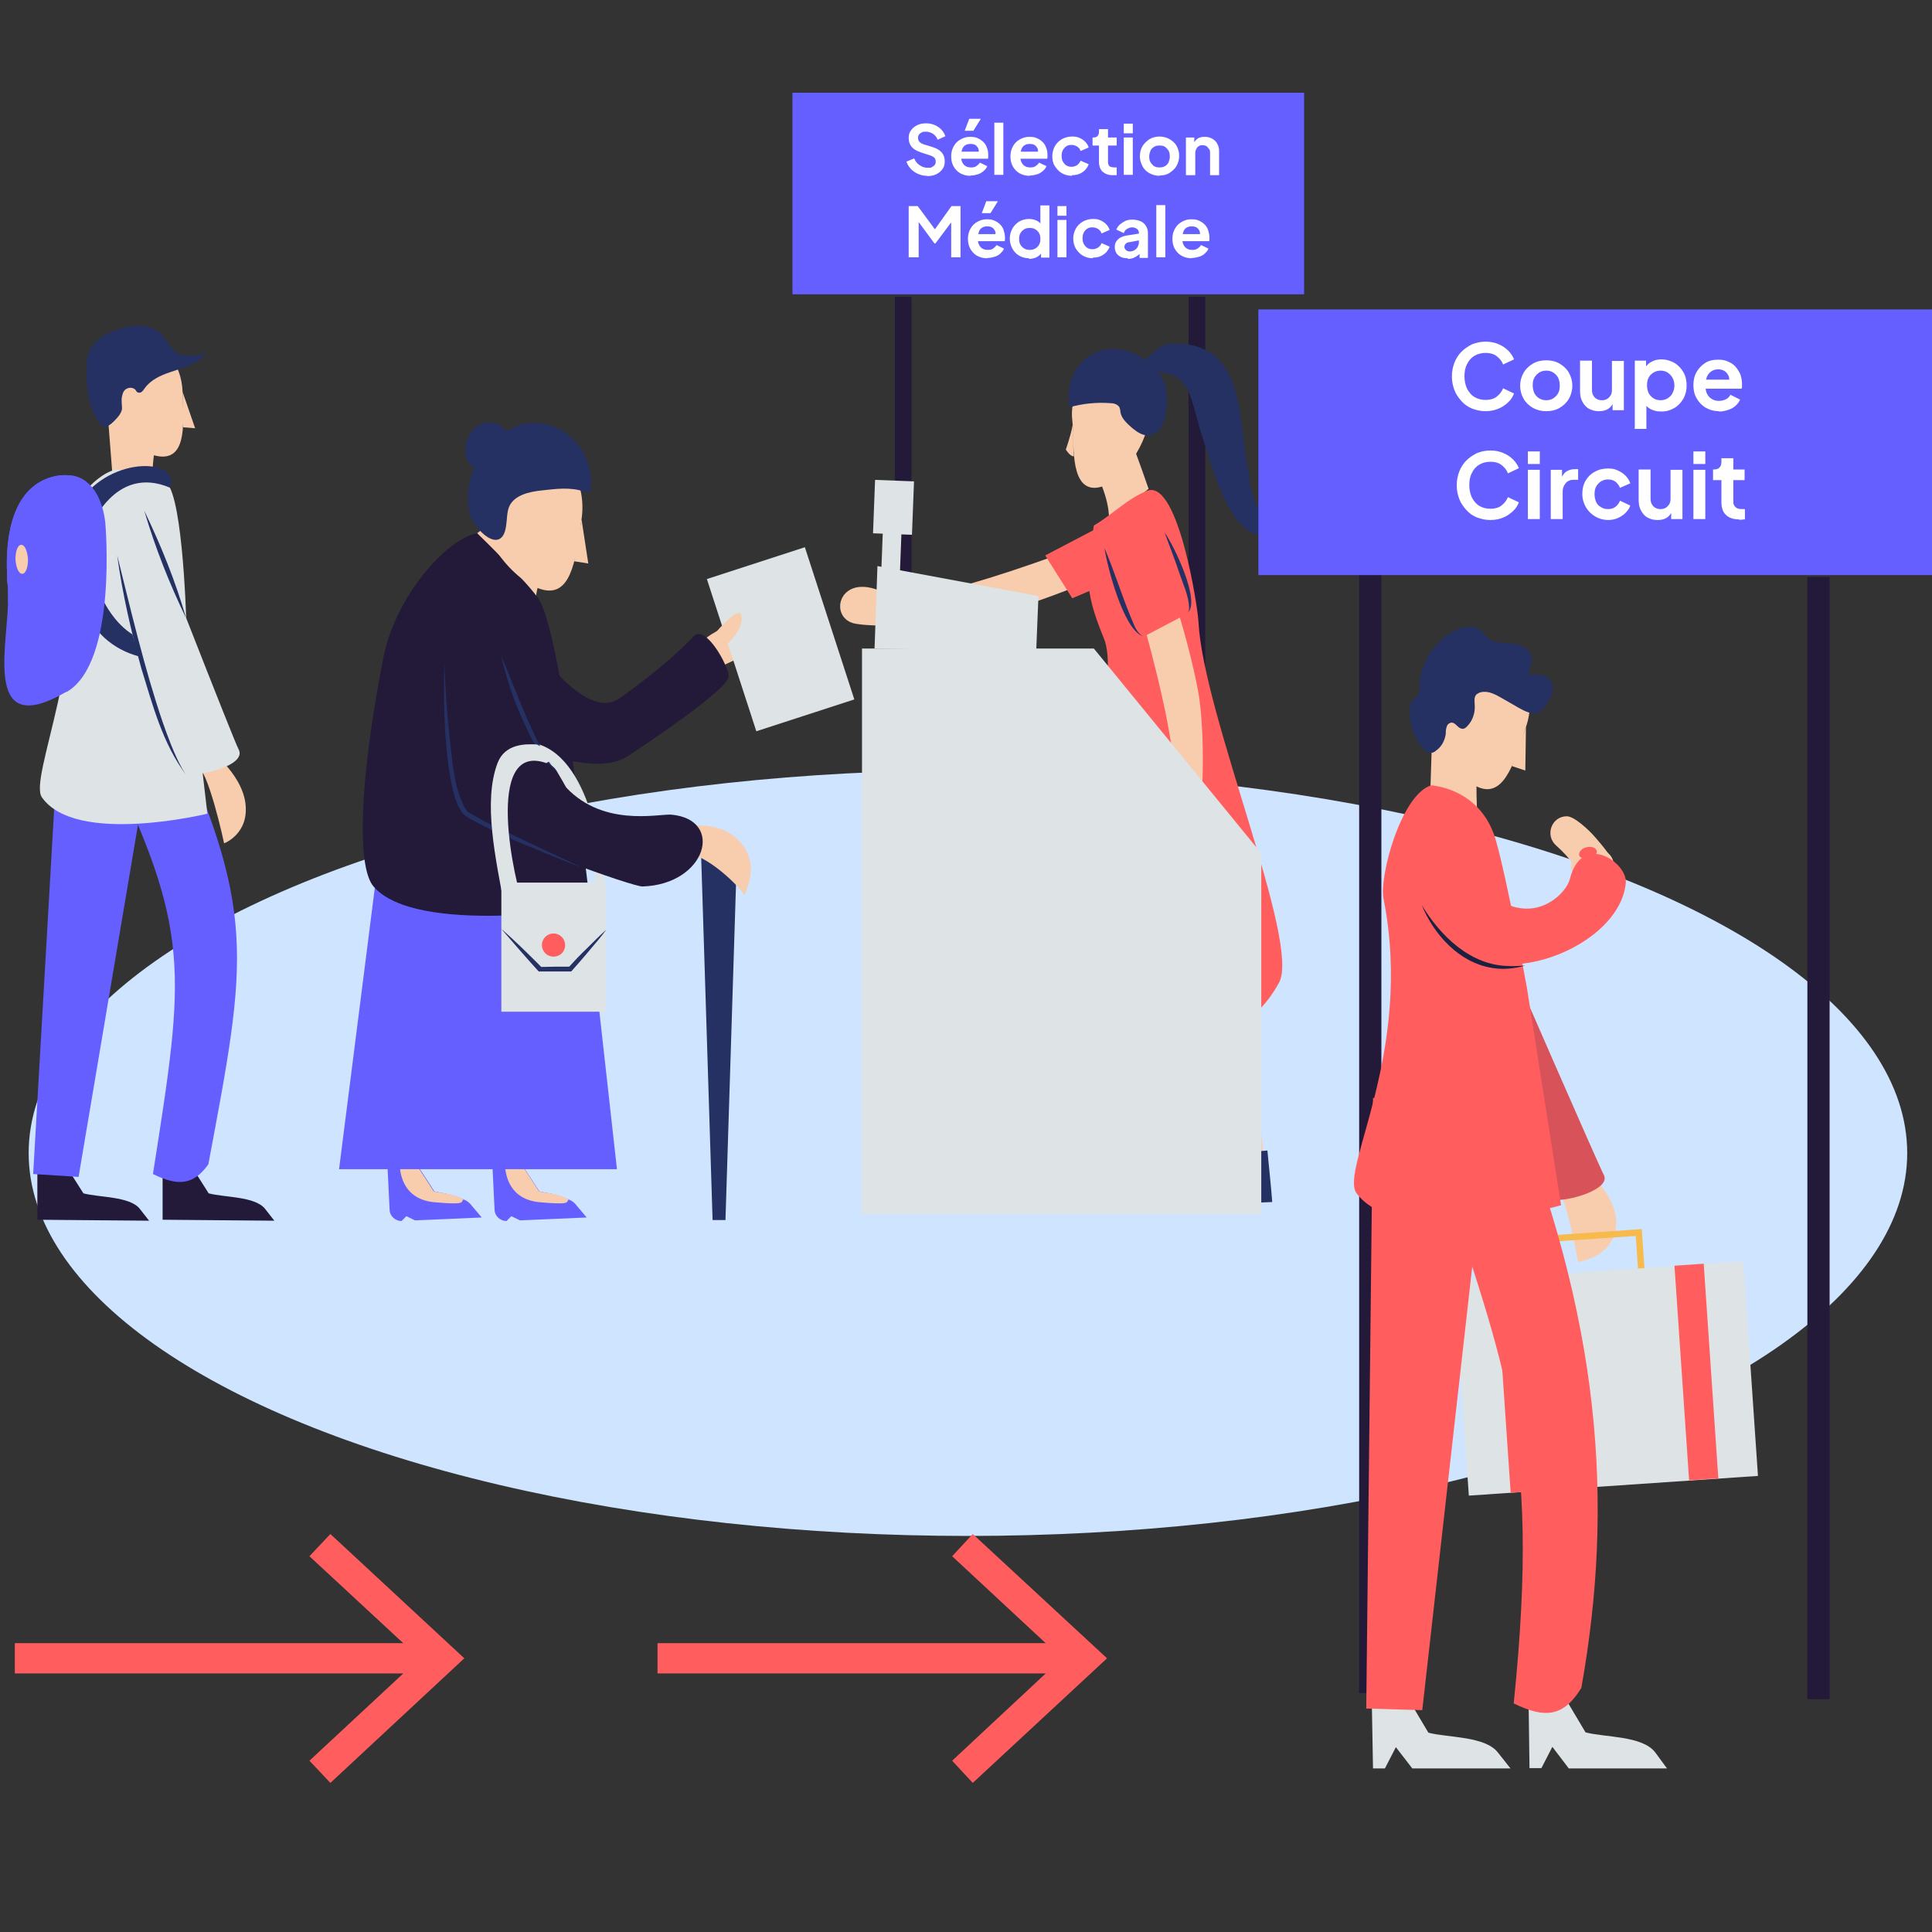 <?xml version="1.0" encoding="UTF-8"?>
<svg xmlns="http://www.w3.org/2000/svg" version="1.1" viewBox="0 0 600 600">
  <rect x="0" y="0" width="600" height="600" fill="#333333" stroke="none"/>
  <defs>
    <style>
      .cls-1, .cls-2 {
        fill: none;
      }

      .cls-3 {
        fill: #655fff;
      }

      .cls-2 {
        stroke: #f7ba4c;
        stroke-miterlimit: 10;
        stroke-width: 2px;
      }

      .cls-4 {
        fill: #f8cdae;
      }

      .cls-5 {
        fill: #231939;
      }

      .cls-6 {
        fill: #dee3e6;
      }

      .cls-7 {
        fill: #1d2141;
      }

      .cls-8 {
        isolation: isolate;
      }

      .cls-9 {
        fill: #fff;
      }

      .cls-10 {
        fill: #d85259;
      }

      .cls-11 {
        fill: #253063;
      }

      .cls-12 {
        fill: #cee4ff;
      }

      .cls-13 {
        fill: #ff5d5e;
      }
    </style>
  </defs>
  <!-- Generator: Adobe Illustrator 28.6.0, SVG Export Plug-In . SVG Version: 1.2.0 Build 709)  -->
  <g>
    <g id="Calque_1">
      <ellipse class="cls-12" cx="300.6" cy="358.1" rx="291.7" ry="118.9"/>
      <g>
        <g>
          <line class="cls-1" x1="280.4" y1="92.2" x2="280.4" y2="193.1"/>
          <rect class="cls-5" x="277.9" y="92.2" width="5.2" height="100.9"/>
        </g>
        <g>
          <line class="cls-1" x1="371.6" y1="92.2" x2="371.6" y2="296.2"/>
          <rect class="cls-5" x="369.1" y="92.2" width="5.2" height="203.9"/>
        </g>
        <g>
          <g>
            <g>
              <path class="cls-5" d="M85.2,379.1l-34.7-.3v-16.5c0,0,9.1.1,9.1.1l5.2,8.2c4.8,1.3,14.4.9,17.5,4.8l2.9,3.7Z"/>
              <path class="cls-3" d="M64.7,361.6c-4.6,6.4-9.3,6.9-17.2,3,9.9-63.2,12.1-75.2-14.8-130.6,6.4-3.9,12.9-7.6,19.3-11.5,28,60.3,24.8,74.6,12.7,139.1Z"/>
            </g>
            <g>
              <path class="cls-5" d="M46.3,379.1l-34.7-.3v-16.5c.1,0,9.1.1,9.1.1l5.2,8.2c4.8,1.3,14.4.9,17.5,4.8l2.9,3.7Z"/>
              <polygon class="cls-3" points="24.4 365.5 10.3 364.6 18.4 223.8 46.1 236.9 24.4 365.5"/>
            </g>
          </g>
          <g>
            <path class="cls-4" d="M33.1,124.1l2.2,28.3,12,1.2s-.4-15.4,2.1-16.8c2.6-1.3-16.3-12.7-16.3-12.7Z"/>
            <path class="cls-6" d="M35.9,145.8s14.7,1,16.9,5.7c4.5,9.4,5.2,46.1,5.2,46.1l6.4,55.1s-40.9,10-51.4-5.1c-4.2-6,14.7-44.9,8.5-83.8-.5-5.4,6.8-15.9,14.4-18Z"/>
            <g>
              <path class="cls-11" d="M28,164.1s7.5-20.1,24.9-12.6c3.1-9.9-20.5-9.7-28.9,5.8"/>
              <path class="cls-11" d="M32,186.3s8.7,19.5,25.6,11.1c3.7,9.7-19.9,10.9-29.2-4.2"/>
              <g>
                <g>
                  <path class="cls-3" d="M20.5,214.9c-25.3,14.7-18.4-12.9-18-27.7,0-1.6,0-3,0-4.3,0-1-.3-2.1-.3-3.3s0-.9,0-1.3c-.6-12.3,1.9-27.5,14.8-30.4,1.5-.3,2.8-.4,4.2-.3,2.4.1,4.2.9,5.7,2.1,5.2,4,5.8,12.7,5.8,12.7,0,0,3.9,43.3-12,52.5Z"/>
                  <path class="cls-3" d="M27.4,151.7s-1.9,37.9-24.9,35.5c0-1.6,0-3,0-4.3,0-1-.3-2.1-.3-3.3s0-.9,0-1.3c-.6-12.3,1.9-27.5,14.8-30.4,1.5-.3,2.8-.4,4.2-.3,2.4.1,4.2.9,5.7,2.1,0,.9.4,1.7.7,2Z"/>
                </g>
                <path class="cls-4" d="M8.7,173.7c0,2.5-.7,4.5-1.8,4.5s-1.9-1.9-2.1-4.5c0-2.5.7-4.5,1.8-4.5s1.9,1.9,2.1,4.5Z"/>
              </g>
            </g>
            <g>
              <path class="cls-4" d="M63.9,231.9s10.9,7.6,12.3,17.4c1.3,9.7-6.6,12.6-6.6,12.6,0,0-5.1-24-8.8-24.3-3.5-.4,3.1-5.7,3.1-5.7Z"/>
              <g>
                <path class="cls-6" d="M44.8,158.6s28.1,72.2,29.3,74.1c2.8,5.2-13.2,8.7-16.6,7.6-3.3-1-25.3-66.6-23.2-73.4,2.2-6.5,10.5-8.3,10.5-8.3Z"/>
                <path class="cls-11" d="M36.4,172.5c4.2,16.8,8.5,35.3,14.1,51.7,1.6,4.6,3.6,10,6,14.4l1.2,1.9c-7.2-9.6-10.3-21.6-13.8-32.9-3.2-11.6-5.9-23.3-7.5-35.1h0Z"/>
                <path class="cls-11" d="M44.8,158.6c5.2,10.8,9.7,21.9,13,33.4-5.2-10.8-9.6-21.9-13-33.4h0Z"/>
              </g>
            </g>
          </g>
          <g>
            <path class="cls-4" d="M56.7,121.7c.3,9.1,1.3,19.9-6,20.1-7.3.1-20.4-10.2-20.7-19.3-.3-9.1,5.4-16.8,12.7-16.9,7.6-.3,13.7,7,14,16.1Z"/>
            <path class="cls-11" d="M35.5,102.7c2.2-.9,4.8-1.6,7.2-1.6s5.1.6,6.9,2.2c2.1,1.8,3,4.8,5.4,6.3,2.5,1.5,5.8.9,8.7,0-.4,1-1.2,1.8-2.2,2.4-2.5,1.8-5.7,2.5-8.7,3.6-3,1-6,2.4-7.8,4.9-.3.4-.6.9-1,1.2-.4.3-1,.4-1.5,0,0,0-.3-.4-.4-.6-.6-.7-1.8-.9-2.7-.4-.9.4-1.3,1.3-1.5,2.4-.3,1.2,0,2.5,0,3.9-.3,1.6-1.5,2.8-2.7,4-.7.7-1.8,1.6-2.8,1.5-.7-.1-1.2-.7-1.6-1.3-3.6-5.1-4-11.4-3.9-17.2-.1-5.8,3-9.1,8.7-11.4Z"/>
            <polygon class="cls-4" points="56.7 121.7 60.6 133 56.9 132.7 56.7 121.7"/>
          </g>
        </g>
        <g>
          <g>
            <g>
              <path class="cls-3" d="M182.2,378.1l-20.7.9-2.7-1.3-1.5,1.5h0c-1.9,0-3.6-1.5-3.7-3.4l-.7-14.4h4c0-.1,3.7-.2,3.7-.2h1.2l5.7,8.8c4,.9,4.8.6,9.1,2.5,1,.4,1.8,1,2.4,1.8l3.2,3.8Z"/>
              <path class="cls-4" d="M176.7,372.5c-1.2.6,1.5,1.8-8.7.9-9.6-.7-11.1-8.1-11.2-12.1h3.7c0-.1,1.2-.1,1.2-.1l5.7,8.8c4.2.9,4.9.4,9.3,2.5Z"/>
            </g>
            <g>
              <path class="cls-3" d="M149.6,378.1l-20.7.9-2.7-1.3-1.5,1.5h0c-1.9,0-3.6-1.5-3.7-3.4l-.7-14.4h4c0-.1,3.7-.2,3.7-.2h1.2l5.7,8.8c4,.9,4.8.6,9.1,2.5,1,.4,1.8,1,2.4,1.8l3.2,3.8Z"/>
              <path class="cls-4" d="M144,372.5c-1.2.6,1.5,1.8-8.7.9-9.6-.7-11.1-8.1-11.2-12.1h3.7c0-.1,1.2-.1,1.2-.1l5.7,8.8c4.2.9,5,.4,9.3,2.5Z"/>
            </g>
            <polygon class="cls-3" points="191.6 363.1 105.3 363.1 116.8 272.6 181.5 272.6 191.6 363.1"/>
          </g>
          <g>
            <g>
              <path class="cls-4" d="M212.6,204.7s7.2-9.7,16-10.6c8.8-.9,11.2,6.3,11.2,6.3,0,0-19.9,6.9-20.2,10.2-.4,3.2-7-5.9-7-5.9Z"/>
              <path class="cls-5" d="M163.8,197.2s17.4,27.7,28.7,19.6c15-10.6,22.2-18.4,22.9-19.2,3.7-3.9,10.9,9.3,10.9,12.4s-15.3,14.2-31.4,24.9c-10.8,7-34.6-4.3-37.1-4.3-6.6-.2,6-33.4,6-33.4Z"/>
              <rect class="cls-6" x="226.4" y="173.8" width="32" height="49.7" transform="translate(-49.5 84.5) rotate(-18)"/>
              <path class="cls-4" d="M221.1,197.8s8.1-9.9,9-6.9c1.6,5.2-6.7,11.2-6.7,11.2l-2.3-4.3Z"/>
            </g>
            <g>
              <path class="cls-4" d="M148.2,165.6l1.8,28.4,15.7,1.5s0-15.4,3.4-16.8c1.3-.4,1.3-17.4-2.4-19.6-6.2-3.7-18.5,6.5-18.5,6.5Z"/>
              <path class="cls-5" d="M148.2,165.6s16.5,16,19.3,20.8c5.5,9.6,10.8,53.4,10.8,53.4l5.1,42.1s-54.2,8.8-67.4-6.6c-5.2-6.1-4.5-32.5,3.1-71.3,3.7-18.5,19.2-36.5,29.1-38.4Z"/>
              <path class="cls-6" d="M166.8,231c-.7,1-4.6,2.1-5.4,3.1,1.6.1,9.3,1.8,11.4,5.2,24.4,40.4,1.3,43.6,15.6,38.5-.8-6.8-3.9-41.8-21.6-46.8Z"/>
              <g>
                <polygon class="cls-11" points="225.3 378.9 221.3 378.9 217.7 264.3 228.9 264.3 225.3 378.9"/>
                <g>
                  <path class="cls-4" d="M208.1,258c7.2-2.7,16.2-2.4,21.3,3s4.3,10.9,1.9,16.9c-4.8-6-15.7-15.4-22.5-13-6.7,2.5,0-5.3-.7-6.9Z"/>
                  <path class="cls-5" d="M151.8,196.9c2.5,1,3.9,3.9,3.7,6.6-.7,12.3,12.7,32.2,19.2,39.8,11.7,13.9,29.6,9.4,33.8,9.7,16.6,1.5,10.9,21.7-9,22.3-2.7.1-43-13.8-54-22.6-12.4-9.9-7.6-36.7-7.2-47.2.2-14.9,10.4-10,13.5-8.6Z"/>
                </g>
                <path class="cls-11" d="M138,205.9c.3,7.3.7,14.5,1.5,21.9,1,7.9,1.2,16.5,5.1,23.5.4.7,1,1,1.8,1.5,4.6,2.8,9.7,4.9,14.5,7.3l19.8,9.3c-6.9-2.5-13.6-5.4-20.4-8.2-5.1-2.2-10-4.5-14.8-7.2-.7-.4-1.8-1.2-2.2-1.9-2.5-4-3.1-8.8-3.9-13.3-1.5-10.9-1.7-22-1.4-32.9h0Z"/>
                <path class="cls-11" d="M155.6,203.5c4.6,10.8,8.4,21.9,14.2,32,.9,1.5,1.8,2.7,3,4-5.4-4.2-8.1-10.8-10.9-16.9-2.7-6.1-4.8-12.5-6.3-19.1h0Z"/>
              </g>
              <path class="cls-6" d="M154.5,237c-4.5,12.1-.7,29,2.4,45.8,2.1-.1,4.2-.3,6.1-.4-3.3-7.9-13-52.4,6.7-45.4.7-1,7-.9-3-5.8-3.7-.2-9.9-.2-12.2,5.8Z"/>
              <g>
                <rect class="cls-6" x="155.7" y="274.1" width="32.5" height="40.1"/>
                <path class="cls-13" d="M175.5,293.5c0,2.1-1.6,3.6-3.6,3.6s-3.6-1.6-3.6-3.6,1.6-3.6,3.6-3.6,3.6,1.6,3.6,3.6Z"/>
                <path class="cls-11" d="M155.7,288.5c4.3,3.7,8.4,7.8,12.4,11.8h-.4c3.1-.1,6.3-.1,9.4-.1l-.6.3c1.9-2.1,3.7-4,5.8-6,1.9-1.9,3.9-3.9,6-5.8-1.6,2.2-3.4,4.3-5.2,6.4-1.8,2.2-3.7,4.3-5.7,6.6h-10.1c-4.1-4.5-7.8-8.8-11.6-13.2h0Z"/>
              </g>
            </g>
            <g>
              <path class="cls-4" d="M180.6,161.3c-1.6,10.6-2.7,23.4-11.2,22-8.5-1.3-21.3-16.2-19.6-26.8,1.6-10.6,10-18.1,18.4-16.8,8.5,1,14,10.8,12.4,21.6Z"/>
              <polygon class="cls-4" points="180.6 161.3 182.7 175 178.3 174.3 180.6 161.3"/>
              <g>
                <path class="cls-11" d="M154.7,136c2.2-1.9,4.8-3.6,7.8-4.3,2.7-.6,5.5-.4,8.1.3,8.1,2.4,13.8,10.9,12.9,19.3,0,.6-.1,1.2-.7,1.5-.4.1-.9,0-1.3-.1-4.2-1.5-8.7-.9-13.2-.4-4,.4-8.7,1.5-10.2,5.1-.7,1.8-.6,3.7-.9,5.7-1.2,10-10.5,1.2-11.4-4.2-1.8-9.3,1.8-17,8.9-22.9Z"/>
                <path class="cls-11" d="M148.2,145.4c-2.2-.3-3.6-2.8-3.7-5.1-.1-2.8,1-5.8,3.1-7.5,2.2-1.8,5.5-2.1,7.9-.6s3.6,4.9,2.2,7.5c-.9,1.8-2.8,3-4.8,4-.7.4-1.5.7-2.2.7-.7,0-2.5,1-2.5,1Z"/>
              </g>
            </g>
          </g>
        </g>
        <g>
          <g>
            <g>
              <g>
                <path class="cls-4" d="M347.2,358.1c3.6,5.1,3.7,3.7,8.8.7,4.9-39.4.9-78.6,12.6-116.9-6.1-3-7-4.8-13.2-7.6-15.7,63.7-14.2,80-8.2,123.8Z"/>
                <path class="cls-11" d="M319.7,371.9c11.7,1.3,23.2,2.5,34.9,3.3.4-5.4,1-10.9,1.6-16.3-3-.3-6-.6-8.8-.7-2.1,2.5-4.2,5.2-6.3,7.8-6,.6-12.9-.7-18.1,2.8-1.2.9-2.1,2.2-3.3,3.1Z"/>
              </g>
              <g>
                <path class="cls-4" d="M383.6,358c3,1,6,2.1,9,3.3-4-39.8-6.6-79.5-12.6-119.2-9.3,8.2-18.6,16.6-27.8,24.7,11.9,30,21.2,60.6,31.4,91.2Z"/>
                <path class="cls-11" d="M360.4,375.5c11.5-1,23.2-1.8,34.7-2.2-.4-5.4-1-10.6-1.5-16-3.4.3-6.7.6-10.2.7-1.2,2.7-2.2,5.2-3.4,7.9-5.8,1.5-12.6,1.3-17.1,5.8-.9,1.1-1.5,2.8-2.5,3.8Z"/>
              </g>
            </g>
            <g>
              <g>
                <path class="cls-4" d="M345.1,166s-59.7,24-69.5,18.6c-15-8.2-18.9,7.5-9.9,9.1,6.9,1.3,27.4.4,40.7-2.4,8.8-1.8,41.6-12.6,44.2-19.2,2.3-6.7-5.5-6.1-5.5-6.1Z"/>
                <path class="cls-13" d="M333,185.8l-8.4-13.3,26.5-13.9,4.5,9.4c1.6,3.7.1,8.1-3.6,9.7l-19,8.1Z"/>
              </g>
              <path class="cls-4" d="M347.4,126.2c3.1,8.5,6.4,17.1,9.3,25.6-3.9,3.3-7.9,6.1-12.3,9,0-5.8-3.4-13.8-6.6-18-3.3-4,7.9-13.3,9.6-16.6Z"/>
              <path class="cls-13" d="M356.6,152.3c-6.1,2.2-11.2,7.6-16.9,10.9-1.9,14.5-3.7,18.6,3.1,35,4.8,11.5-5.5,44-8.2,58.2-3.6,20.1-2.8,37.3-2.5,57.9,20.7-5.1,47.9,21.9,65.1-9.1,6.9-12.3-23.5-83.1-25-112-.1-3.9-6.1-43.6-15.6-40.9Z"/>
              <g>
                <path class="cls-4" d="M350.2,176.8s19.3,61.4,13.2,70.7c-9.4,14.2,6,19.5,8.4,10.6,1.8-6.7,2.5-27.2.7-40.9-1.2-8.8-9.4-42.5-15.7-45.5-6.6-2.8-6.6,5.1-6.6,5.1Z"/>
                <path class="cls-13" d="M368.9,190.5l-13.9,7.3-12-27.4,9.9-3.7c3.7-1.5,8.1.4,9.4,4.3l6.6,19.5Z"/>
                <path class="cls-11" d="M361.7,165.4c2.7,3.7,11.5,21.7,7,25,.4-.3.6-.9.6-1.5-.1-3.9-1.9-7.5-3.1-11.1-1.3-4-3-8.2-4.5-12.4h0Z"/>
                <path class="cls-11" d="M343,170.2c3,7,5.2,14.2,8.1,21.3,1,2.1,1.6,4.9,3.9,6.1-6-1.8-11.1-21.4-12-27.4h0Z"/>
              </g>
            </g>
            <g>
              <path class="cls-4" d="M333,130.4c.7,6.3-1,21.1,6.9,21.1s17.7-15.4,16.8-23.1c-.9-7.6-5.7-13.9-13.3-13.5-7.6.4-11.2,9.1-10.4,15.5Z"/>
              <path class="cls-4" d="M333.1,132.1c-.6,3.3-2.1,7.5-2.1,7.5,0,0,1.3,2.2,2.5,2.1-.4-3.4.1-6.5-.4-9.6Z"/>
              <g>
                <path class="cls-11" d="M332.1,126.5c4.2-1.2,8.5-1.6,12.7-1.3,1,0,2.2.3,2.8,1.2.3.6.3,1.2.4,1.8.4,1.9,2.1,3.4,3.7,4.8,1.3,1,2.7,2.1,4.5,2.2,1.9.1,3.9-1.3,4.8-3.1s1.2-3.9,1.3-5.8c.1-2.1.1-4.2-.3-6.3-.7-2.5-2.2-4.6-4.2-6.4-3.4-3.3-8.2-5.5-13-5.2-9.4.8-14.2,9.6-12.7,18.1Z"/>
                <path class="cls-11" d="M363.2,106.8c25.2-1.6,21,26.8,24.6,39.7-.6-2.1,1.2,14.5,7.9,18-12.4,8.4-19.9-21.9-21-24.9-6-16.6-3.4-25.8-20.5-23.8-2.4,0,4.8-8.9,9-9Z"/>
              </g>
            </g>
          </g>
          <g>
            <polygon class="cls-6" points="391.7 377 267.7 377 267.7 201.4 339.7 201.4 391.7 265 391.7 377"/>
            <g>
              <rect class="cls-6" x="269.3" y="151.6" width="16.6" height="12.1" transform="translate(109.3 428.9) rotate(-87.8)"/>
              <polygon class="cls-6" points="321.8 202.3 271.6 201.4 272.5 175.8 322.5 185.1 321.8 202.3"/>
              <rect class="cls-6" x="268.7" y="169.1" width="16.6" height="5.8" transform="translate(94.3 442.1) rotate(-87.8)"/>
            </g>
          </g>
        </g>
        <rect class="cls-3" x="246.1" y="28.8" width="158.9" height="62.6"/>
        <g class="cls-8">
          <path class="cls-9" d="M287.9,54.6c-1,0-1.9-.2-2.8-.6s-1.6-.9-2.2-1.5c-.6-.7-1.1-1.4-1.4-2.3l2.4-1c.4.9.9,1.6,1.7,2.1.7.5,1.5.8,2.5.8s1,0,1.3-.2c.4-.2.7-.4.9-.7.2-.3.3-.6.3-1s-.1-.9-.4-1.2c-.3-.3-.7-.5-1.2-.7l-3.1-1c-1.2-.4-2.2-1-2.8-1.7-.6-.8-.9-1.7-.9-2.7s.2-1.7.7-2.4c.5-.7,1.1-1.2,1.9-1.6s1.7-.6,2.8-.6,1.8.2,2.6.5c.8.3,1.5.8,2.1,1.4.6.6,1,1.3,1.3,2.1l-2.4,1.1c-.3-.8-.8-1.4-1.4-1.8-.6-.4-1.4-.7-2.2-.7s-.9,0-1.3.2c-.4.2-.7.4-.9.7-.2.3-.3.6-.3,1s.1.8.4,1.2c.3.3.7.6,1.3.8l2.9.9c1.3.4,2.2,1,2.8,1.7.6.7.9,1.6.9,2.7s-.2,1.7-.7,2.4c-.5.7-1.1,1.2-1.9,1.6-.8.4-1.8.6-2.9.6Z"/>
          <path class="cls-9" d="M301.3,54.6c-1.2,0-2.2-.3-3.1-.8-.9-.5-1.6-1.3-2.1-2.2-.5-.9-.7-1.9-.7-3.1s.3-2.2.8-3.1,1.2-1.6,2.1-2.1,1.8-.8,2.9-.8,1.7.1,2.4.4c.7.3,1.3.7,1.8,1.2.5.5.9,1.1,1.1,1.8.3.7.4,1.4.4,2.2s0,.4,0,.6,0,.4-.1.6h-9v-2.2h7.4l-1.3,1c.1-.7.1-1.2,0-1.8-.2-.5-.5-.9-.9-1.2-.4-.3-1-.4-1.6-.4s-1.1.1-1.6.4c-.5.3-.8.7-1,1.3s-.3,1.2-.3,2c0,.7,0,1.3.3,1.9.2.5.6,1,1.1,1.3.5.3,1.1.4,1.7.4s1.2-.1,1.6-.4c.4-.3.8-.6,1.1-1.1l2.3,1.1c-.2.6-.6,1-1.1,1.5-.5.4-1.1.8-1.7,1-.7.2-1.4.4-2.2.4ZM299.6,40.6l1.4-3.7h3.6l-2.3,3.7h-2.8Z"/>
          <path class="cls-9" d="M308.8,54.3v-16.2h2.8v16.2h-2.8Z"/>
          <path class="cls-9" d="M319.7,54.6c-1.2,0-2.2-.3-3.1-.8s-1.6-1.3-2.1-2.2c-.5-.9-.7-1.9-.7-3.1s.3-2.2.8-3.1c.5-.9,1.2-1.6,2.1-2.1.9-.5,1.8-.8,2.9-.8s1.7.1,2.4.4c.7.3,1.3.7,1.8,1.2.5.5.9,1.1,1.1,1.8.3.7.4,1.4.4,2.2s0,.4,0,.6,0,.4-.1.6h-9v-2.2h7.4l-1.3,1c.1-.7.1-1.2,0-1.8-.2-.5-.5-.9-.9-1.2-.4-.3-1-.4-1.6-.4s-1.1.1-1.6.4c-.5.3-.8.7-1,1.3-.2.6-.3,1.2-.3,2,0,.7,0,1.3.3,1.9.2.5.6,1,1.1,1.3.5.3,1.1.4,1.7.4s1.2-.1,1.6-.4c.4-.3.8-.6,1.1-1.1l2.3,1.1c-.2.6-.6,1-1.1,1.5-.5.4-1.1.8-1.7,1-.7.2-1.4.4-2.2.4Z"/>
          <path class="cls-9" d="M332.9,54.6c-1.2,0-2.2-.3-3.1-.8-.9-.5-1.6-1.3-2.2-2.2s-.8-2-.8-3.1.3-2.2.8-3.1c.5-.9,1.2-1.6,2.2-2.2.9-.5,2-.8,3.1-.8s1.6.1,2.3.4c.7.3,1.3.7,1.8,1.2.5.5.9,1.1,1.1,1.8l-2.5,1.1c-.2-.6-.6-1.1-1.1-1.4-.5-.3-1.1-.5-1.7-.5s-1.2.1-1.6.4c-.5.3-.8.7-1.1,1.2-.3.5-.4,1.1-.4,1.8s.1,1.3.4,1.8.6.9,1.1,1.2,1,.4,1.6.4,1.2-.2,1.7-.5c.5-.4.8-.8,1.1-1.4l2.5,1.1c-.2.7-.6,1.2-1.1,1.8-.5.5-1.1.9-1.8,1.2-.7.3-1.5.4-2.3.4Z"/>
          <path class="cls-9" d="M345.5,54.4c-1.3,0-2.3-.4-3.1-1.1-.7-.7-1.1-1.7-1.1-3v-5.1h-2v-2.5h.2c.6,0,1-.1,1.3-.4s.5-.7.5-1.3v-.9h2.8v2.6h2.7v2.5h-2.7v5c0,.4,0,.7.2,1,.1.3.3.5.6.6.3.1.7.2,1.1.2s.2,0,.4,0c.1,0,.3,0,.4,0v2.4c-.2,0-.4,0-.7,0s-.5,0-.7,0Z"/>
          <path class="cls-9" d="M349,41.4v-3h2.8v3h-2.8ZM349,54.3v-11.6h2.8v11.6h-2.8Z"/>
          <path class="cls-9" d="M360.1,54.6c-1.1,0-2.2-.3-3.1-.8-.9-.5-1.7-1.2-2.2-2.2s-.8-1.9-.8-3.1.3-2.2.8-3.1c.6-.9,1.3-1.6,2.2-2.2.9-.5,2-.8,3.1-.8s2.2.3,3.1.8,1.7,1.2,2.2,2.1c.5.9.8,1.9.8,3.1s-.3,2.2-.8,3.1-1.3,1.6-2.2,2.2-2,.8-3.1.8ZM360.1,52c.6,0,1.2-.1,1.7-.4s.9-.7,1.1-1.2.4-1.1.4-1.8-.1-1.3-.4-1.8-.7-.9-1.1-1.2-1-.4-1.7-.4-1.2.1-1.7.4c-.5.3-.9.7-1.1,1.2s-.4,1.1-.4,1.8.1,1.3.4,1.8.7.9,1.1,1.2c.5.3,1,.4,1.7.4Z"/>
          <path class="cls-9" d="M368.3,54.3v-11.6h2.6v2.3l-.2-.4c.3-.7.7-1.2,1.3-1.6.6-.4,1.3-.5,2.2-.5s1.6.2,2.3.6c.7.4,1.2.9,1.5,1.5.4.7.6,1.4.6,2.3v7.5h-2.8v-6.8c0-.5,0-1-.3-1.3s-.5-.7-.8-.9c-.4-.2-.8-.3-1.2-.3s-.9,0-1.2.3c-.4.2-.6.5-.8.9s-.3.8-.3,1.3v6.8h-2.8Z"/>
        </g>
        <g class="cls-8">
          <path class="cls-9" d="M282.2,79.9v-15.9h2.8l6,8.1h-1.3l5.8-8.1h2.8v15.9h-2.9v-12.6l1.1.3-6,8h-.3l-5.9-8,1-.3v12.6h-2.9Z"/>
          <path class="cls-9" d="M306.5,80.2c-1.2,0-2.2-.3-3.1-.8-.9-.5-1.6-1.3-2.1-2.2-.5-.9-.7-1.9-.7-3.1s.3-2.2.8-3.1c.5-.9,1.2-1.6,2.1-2.1.9-.5,1.8-.8,2.9-.8s1.7.1,2.4.4c.7.3,1.3.7,1.8,1.2s.9,1.1,1.1,1.8.4,1.4.4,2.2,0,.4,0,.6,0,.4-.1.6h-9v-2.2h7.4l-1.3,1c.1-.7.1-1.2,0-1.8-.2-.5-.5-.9-.9-1.2s-1-.4-1.6-.4-1.1.1-1.6.4-.8.7-1,1.3c-.2.6-.3,1.2-.3,2,0,.7,0,1.3.3,1.9.2.5.6,1,1.1,1.3.5.3,1.1.4,1.7.4s1.2-.1,1.6-.4c.4-.3.8-.6,1.1-1.1l2.3,1.1c-.2.6-.6,1-1.1,1.5s-1.1.8-1.7,1c-.7.2-1.4.4-2.2.4ZM304.9,66.2l1.4-3.7h3.6l-2.3,3.7h-2.8Z"/>
          <path class="cls-9" d="M319.5,80.2c-1.1,0-2.1-.3-3-.8-.9-.5-1.6-1.3-2.1-2.2-.5-.9-.8-1.9-.8-3.1s.3-2.2.8-3.1c.5-.9,1.2-1.6,2.1-2.2.9-.5,1.9-.8,3-.8s1.7.2,2.4.5c.7.3,1.2.8,1.6,1.5l-.4.6v-6.8h2.8v16.2h-2.6v-2.2l.3.6c-.4.6-1,1.1-1.7,1.5-.7.3-1.5.5-2.3.5ZM319.8,77.6c.6,0,1.2-.1,1.7-.4s.9-.7,1.2-1.2.4-1.1.4-1.8-.1-1.3-.4-1.8-.7-.9-1.2-1.2-1-.4-1.7-.4-1.2.1-1.7.4c-.5.3-.9.7-1.2,1.2s-.4,1.1-.4,1.8.1,1.3.4,1.8.7.9,1.2,1.2c.5.3,1.1.4,1.7.4Z"/>
          <path class="cls-9" d="M328.4,67v-3h2.8v3h-2.8ZM328.4,79.9v-11.6h2.8v11.6h-2.8Z"/>
          <path class="cls-9" d="M339.4,80.2c-1.2,0-2.2-.3-3.1-.8s-1.6-1.3-2.2-2.2c-.5-.9-.8-2-.8-3.1s.3-2.2.8-3.1c.5-.9,1.2-1.6,2.2-2.2.9-.5,2-.8,3.1-.8s1.6.1,2.3.4c.7.3,1.3.7,1.8,1.2.5.5.9,1.1,1.1,1.8l-2.5,1.1c-.2-.6-.6-1.1-1.1-1.4-.5-.3-1.1-.5-1.7-.5s-1.2.1-1.6.4c-.5.3-.9.7-1.1,1.2-.3.5-.4,1.1-.4,1.8s.1,1.3.4,1.8c.3.5.6.9,1.1,1.2s1,.4,1.6.4,1.2-.2,1.7-.5c.5-.4.9-.8,1.1-1.4l2.5,1.1c-.2.7-.6,1.2-1.1,1.8-.5.5-1.1.9-1.8,1.2-.7.3-1.5.4-2.3.4Z"/>
          <path class="cls-9" d="M350.2,80.2c-.8,0-1.5-.1-2.1-.4s-1.1-.7-1.4-1.2c-.3-.5-.5-1.1-.5-1.8s.1-1.2.4-1.7c.3-.5.7-.9,1.3-1.3.6-.3,1.4-.6,2.3-.7l3.8-.6v2.1l-3.2.6c-.6,0-1,.3-1.2.5-.3.2-.4.6-.4,1s.2.7.5,1c.3.2.7.4,1.1.4s1.1-.1,1.5-.4c.4-.2.8-.6,1-1,.2-.4.4-.9.4-1.4v-3c0-.5-.2-.9-.6-1.2s-.9-.5-1.5-.5-1.1.2-1.6.5c-.5.3-.8.7-1,1.3l-2.3-1.1c.2-.6.6-1.1,1.1-1.6.5-.4,1.1-.8,1.7-1.1.7-.3,1.4-.4,2.2-.4s1.8.2,2.5.5c.7.3,1.3.8,1.7,1.5s.6,1.3.6,2.2v7.7h-2.6v-2h.6c-.3.5-.7.9-1.1,1.2-.4.3-.9.6-1.4.8-.5.2-1.1.3-1.7.3Z"/>
          <path class="cls-9" d="M359.1,79.9v-16.2h2.8v16.2h-2.8Z"/>
          <path class="cls-9" d="M370,80.2c-1.2,0-2.2-.3-3.1-.8-.9-.5-1.6-1.3-2.1-2.2-.5-.9-.7-1.9-.7-3.1s.3-2.2.8-3.1c.5-.9,1.2-1.6,2.1-2.1.9-.5,1.8-.8,2.9-.8s1.7.1,2.4.4c.7.3,1.3.7,1.8,1.2s.9,1.1,1.1,1.8.4,1.4.4,2.2,0,.4,0,.6,0,.4-.1.6h-9v-2.2h7.4l-1.3,1c.1-.7.1-1.2,0-1.8-.2-.5-.5-.9-.9-1.2s-1-.4-1.6-.4-1.1.1-1.6.4-.8.7-1,1.3c-.2.6-.3,1.2-.3,2,0,.7,0,1.3.3,1.9.2.5.6,1,1.1,1.3.5.3,1.1.4,1.7.4s1.2-.1,1.6-.4c.4-.3.8-.6,1.1-1.1l2.3,1.1c-.2.6-.6,1-1.1,1.5s-1.1.8-1.7,1c-.7.2-1.4.4-2.2.4Z"/>
        </g>
        <g>
          <line class="cls-1" x1="425.7" y1="175.5" x2="425.7" y2="526"/>
          <rect class="cls-5" x="422.1" y="175.5" width="6.9" height="350.3"/>
        </g>
        <g>
          <line class="cls-1" x1="564.7" y1="179.4" x2="564.7" y2="527.8"/>
          <rect class="cls-5" x="561.3" y="179.2" width="6.9" height="348.5"/>
        </g>
        <rect class="cls-3" x="390.8" y="96.1" width="209.5" height="82.5"/>
        <g class="cls-8">
          <path class="cls-9" d="M461.4,127.7c-1.5,0-2.9-.3-4.2-.8-1.3-.5-2.4-1.3-3.3-2.3-.9-1-1.7-2.1-2.2-3.4-.5-1.3-.8-2.7-.8-4.3s.3-3,.8-4.3,1.3-2.5,2.2-3.4,2.1-1.7,3.3-2.3c1.3-.5,2.7-.8,4.2-.8s2.8.3,4,.8c1.2.5,2.2,1.2,3,2,.8.8,1.4,1.7,1.8,2.7l-3.4,1.6c-.4-1.1-1.1-1.9-2-2.6-.9-.7-2.1-1-3.4-1s-2.5.3-3.5.9c-1,.6-1.8,1.5-2.3,2.6-.6,1.1-.8,2.4-.8,3.8s.3,2.7.8,3.8c.6,1.1,1.3,2,2.3,2.6,1,.6,2.2.9,3.5.9s2.5-.3,3.4-1c.9-.7,1.6-1.6,2-2.6l3.4,1.6c-.4,1-.9,1.9-1.8,2.7-.8.8-1.8,1.5-3,2-1.2.5-2.5.8-4,.8Z"/>
          <path class="cls-9" d="M480.2,127.7c-1.5,0-2.8-.3-4.1-1-1.2-.7-2.2-1.6-2.9-2.8-.7-1.2-1.1-2.6-1.1-4.1s.4-2.9,1.1-4.1c.7-1.2,1.7-2.1,2.9-2.8,1.2-.7,2.6-1,4.1-1s2.9.3,4.1,1c1.2.7,2.2,1.6,2.9,2.8.7,1.2,1.1,2.6,1.1,4.1s-.4,2.9-1.1,4.1c-.7,1.2-1.7,2.1-2.9,2.8s-2.6,1-4.1,1ZM480.2,124.3c.8,0,1.6-.2,2.2-.6s1.1-.9,1.5-1.6c.4-.7.5-1.5.5-2.4s-.2-1.7-.5-2.4c-.4-.7-.9-1.2-1.5-1.6-.6-.4-1.4-.6-2.2-.6s-1.6.2-2.2.6c-.6.4-1.1.9-1.5,1.6-.4.7-.5,1.5-.5,2.4s.2,1.7.5,2.4c.4.7.9,1.3,1.5,1.6.6.4,1.4.6,2.2.6Z"/>
          <path class="cls-9" d="M496.5,127.7c-1.2,0-2.2-.3-3.1-.8-.9-.5-1.5-1.3-2-2.2-.5-.9-.7-2-.7-3.3v-9.4h3.7v9.1c0,.6.1,1.2.4,1.7.3.5.6.9,1.1,1.1.5.3,1,.4,1.6.4s1.1-.1,1.6-.4c.5-.3.8-.7,1.1-1.1.3-.5.4-1.1.4-1.7v-9h3.7v15.3h-3.5v-3l.3.5c-.4.9-.9,1.6-1.7,2.1-.8.5-1.8.7-2.8.7Z"/>
          <path class="cls-9" d="M507.7,132.9v-20.9h3.5v3l-.3-.8c.5-.8,1.2-1.5,2.1-1.9.9-.5,1.9-.7,3.1-.7s2.7.4,3.9,1.1,2.1,1.7,2.8,2.9c.7,1.2,1,2.6,1,4.1s-.3,2.8-1,4.1c-.7,1.2-1.6,2.2-2.8,2.9-1.2.7-2.5,1.1-4,1.1s-2.1-.2-3.1-.6c-.9-.4-1.7-1.1-2.2-1.9l.6-.7v8.6h-3.7ZM515.7,124.3c.8,0,1.6-.2,2.2-.6.6-.4,1.2-.9,1.5-1.6.4-.7.6-1.5.6-2.4s-.2-1.7-.6-2.4c-.4-.7-.9-1.2-1.5-1.6-.6-.4-1.4-.6-2.2-.6s-1.5.2-2.2.6c-.6.4-1.2.9-1.5,1.6-.4.7-.5,1.5-.5,2.4s.2,1.7.5,2.4c.4.7.9,1.2,1.5,1.6.6.4,1.4.6,2.2.6Z"/>
          <path class="cls-9" d="M533.9,127.7c-1.6,0-3-.4-4.2-1.1s-2.1-1.7-2.8-2.9-1-2.6-1-4.1.3-2.9,1-4.1,1.6-2.1,2.7-2.8c1.1-.7,2.4-1,3.9-1s2.3.2,3.2.6c.9.4,1.7.9,2.3,1.6.6.7,1.1,1.5,1.5,2.4.3.9.5,1.9.5,2.9s0,.6,0,.8c0,.3,0,.5-.2.7h-11.8v-2.8h9.7l-1.8,1.3c.2-.9.2-1.6,0-2.3-.3-.7-.7-1.2-1.2-1.6-.6-.4-1.3-.6-2.1-.6s-1.5.2-2.1.6c-.6.4-1.1,1-1.4,1.7-.3.7-.4,1.6-.4,2.7,0,.9,0,1.8.4,2.5.3.7.8,1.3,1.5,1.7.6.4,1.4.6,2.2.6s1.6-.2,2.2-.5,1.1-.8,1.4-1.4l3,1.5c-.3.7-.8,1.4-1.4,1.9-.6.6-1.4,1-2.3,1.3-.9.3-1.8.5-2.9.5Z"/>
        </g>
        <g class="cls-8">
          <path class="cls-9" d="M462.9,161.5c-1.5,0-2.9-.3-4.2-.8-1.3-.5-2.4-1.3-3.3-2.3-.9-1-1.7-2.1-2.2-3.4-.5-1.3-.8-2.7-.8-4.3s.3-3,.8-4.3,1.3-2.5,2.2-3.4,2.1-1.7,3.3-2.3c1.3-.5,2.7-.8,4.2-.8s2.8.3,4,.8c1.2.5,2.2,1.2,3,2,.8.8,1.4,1.7,1.8,2.7l-3.4,1.6c-.4-1.1-1.1-1.9-2-2.6-.9-.7-2.1-1-3.4-1s-2.5.3-3.5.9c-1,.6-1.8,1.5-2.3,2.6-.6,1.1-.8,2.4-.8,3.8s.3,2.7.8,3.8c.6,1.1,1.3,2,2.3,2.6,1,.6,2.2.9,3.5.9s2.5-.3,3.4-1c.9-.7,1.6-1.6,2-2.6l3.4,1.6c-.4,1-.9,1.9-1.8,2.7-.8.8-1.8,1.5-3,2-1.2.5-2.5.8-4,.8Z"/>
          <path class="cls-9" d="M474.5,144.1v-3.9h3.7v3.9h-3.7ZM474.5,161.2v-15.3h3.7v15.3h-3.7Z"/>
          <path class="cls-9" d="M481.6,161.2v-15.3h3.5v3.4l-.3-.5c.4-1.1.9-1.9,1.7-2.4s1.7-.7,2.7-.7h.9v3.3h-1.3c-1.1,0-1.9.3-2.5,1s-1,1.5-1,2.7v8.5h-3.7Z"/>
          <path class="cls-9" d="M499.5,161.5c-1.5,0-2.9-.4-4.1-1.1-1.2-.7-2.2-1.7-2.9-2.9-.7-1.2-1.1-2.6-1.1-4.1s.3-2.9,1-4.1c.7-1.2,1.6-2.1,2.9-2.8,1.2-.7,2.6-1,4.1-1s2.1.2,3,.6c.9.4,1.7.9,2.4,1.6.7.7,1.2,1.5,1.5,2.4l-3.2,1.4c-.3-.8-.8-1.4-1.4-1.9-.7-.5-1.4-.7-2.3-.7s-1.5.2-2.2.6c-.6.4-1.1.9-1.5,1.6-.4.7-.5,1.5-.5,2.4s.2,1.7.5,2.4.8,1.2,1.5,1.6c.6.4,1.3.6,2.2.6s1.6-.2,2.3-.7c.6-.5,1.1-1.1,1.4-1.9l3.2,1.5c-.3.9-.8,1.6-1.5,2.3-.7.7-1.5,1.2-2.4,1.6-.9.4-2,.6-3.1.6Z"/>
          <path class="cls-9" d="M514.7,161.5c-1.2,0-2.2-.3-3.1-.8-.9-.5-1.5-1.3-2-2.2-.5-.9-.7-2-.7-3.3v-9.4h3.7v9.1c0,.6.1,1.2.4,1.7.3.5.6.9,1.1,1.1.5.3,1,.4,1.6.4s1.1-.1,1.6-.4c.5-.3.8-.7,1.1-1.1.3-.5.4-1.1.4-1.7v-9h3.7v15.3h-3.5v-3l.3.5c-.4.9-.9,1.6-1.7,2.1s-1.8.7-2.8.7Z"/>
          <path class="cls-9" d="M525.9,144.1v-3.9h3.7v3.9h-3.7ZM525.9,161.2v-15.3h3.7v15.3h-3.7Z"/>
          <path class="cls-9" d="M540,161.3c-1.7,0-3.1-.5-4-1.4-1-.9-1.4-2.3-1.4-4v-6.8h-2.6v-3.3h.3c.8,0,1.3-.2,1.7-.6.4-.4.6-1,.6-1.7v-1.2h3.7v3.5h3.5v3.3h-3.5v6.6c0,.5,0,.9.3,1.3.2.4.5.6.8.8.4.2.9.3,1.5.3s.3,0,.5,0c.2,0,.4,0,.5,0v3.2c-.3,0-.6,0-.9.1-.3,0-.6,0-.9,0Z"/>
        </g>
        <g>
          <g>
            <g>
              <path class="cls-4" d="M492.7,363.4s10.5,8.8,9.1,18c-1.2,9.1-11.7,10.5-11.7,10.5,0,0-3.9-22-7-23.2-3.1-1.4,9.6-5.3,9.6-5.3Z"/>
              <path class="cls-10" d="M467.9,296.3s29,66.6,30.1,68.4c2.8,4.8-12.1,8.7-15.3,7.8-3.1-.9-26.2-61.5-24.4-68,1.8-6.1,9.6-8.2,9.6-8.2Z"/>
            </g>
            <g>
              <rect class="cls-2" x="483.1" y="383.9" width="26.1" height="13.2" transform="translate(-25.2 34.4) rotate(-3.9)"/>
              <rect class="cls-6" x="453.6" y="395" width="90" height="66.8" transform="translate(-27.8 34.6) rotate(-3.9)"/>
              <g>
                <rect class="cls-13" x="522.1" y="393" width="9.1" height="66.8" transform="translate(-27.6 36.5) rotate(-3.9)"/>
                <rect class="cls-13" x="466.7" y="396.8" width="9.1" height="66.8" transform="translate(-28 32.8) rotate(-3.9)"/>
              </g>
            </g>
          </g>
          <g>
            <g>
              <g>
                <path class="cls-6" d="M517.7,549.2h-30.5c0,0-5.1-6.7-5.1-6.7l-3.4,6.6h-3.7l-.3-22.2h11.1l6.6,11.1c6,1.6,17.8,1,21.7,6.3l3.6,4.9Z"/>
                <path class="cls-13" d="M491.1,524.2c-5.4,8.8-11.1,9.7-21,4.8,8.7-85.3-3.6-104.5-25.5-175,7.8-5.4,15.4-10.9,23.2-16.3,29.6,71.9,33.5,129.3,23.3,186.5Z"/>
              </g>
              <g>
                <path class="cls-6" d="M469.1,549.2h-30.5l-5.1-6.6-3.4,6.6h-3.7l-.4-22.2h11l6.6,11.1c6,1.6,17.8,1,21.7,6.3l3.8,4.8Z"/>
                <polygon class="cls-13" points="441.7 531.1 424.3 530.6 426.4 340.9 461.3 357.1 441.7 531.1"/>
              </g>
            </g>
            <g>
              <path class="cls-4" d="M445,221l-1,31.1,14.8.9s-1.3-18.9,1.8-20.8c3.1-1.8-15.6-11.2-15.6-11.2Z"/>
              <path class="cls-13" d="M444.4,243.9s15.4.7,20.1,16.9c3.6,12.4,9.7,46,9.7,46l10.6,67.5s-50,14.2-63.5-3.7c-5.4-7.2,17.8-43.7,8.4-91.3-1.5-7,5.4-32.4,14.7-35.4Z"/>
              <g>
                <path class="cls-4" d="M498.4,275.2c.3-7.2,7.9-2.7-3.1-15.3-1.8-2.1-6.4-6.4-8.7-6.4-4.8,0-6.9,6-3.3,9.1,4.5,4,8.2,9,8.2,12.7-.1,6.2,4.8-.4,6.9-.1Z"/>
                <g>
                  <path class="cls-4" d="M501.1,268c-1.2-1.5-3.4-2.2-5.7-2.1-3.6.3-6.4,2.8-6.3,5.8v.3c-.7-.7-1.2-1.8-1.2-2.8-.1-3,2.5-5.5,6.3-5.8,3.5-.3,6.6,1.8,6.9,4.6Z"/>
                  <path class="cls-13" d="M495.9,264.3c.1,1-.9,2.1-2.4,2.4s-3-.3-3.1-1.2c-.1-1,.9-2.1,2.4-2.4,1.4-.3,2.8.1,3.1,1.2Z"/>
                </g>
                <path class="cls-13" d="M449.3,260.1c19.3,35.6,36.7,18.9,38.2,13,3.7-15,18.1-5.2,17.4,1.2-2.2,21.6-46.3,36.7-56.4,13.8-10.3-23.1.8-28,.8-28Z"/>
                <path class="cls-7" d="M441.5,281c5.8,9.7,15.3,18.9,27.1,19,.7.1,1.8,0,2.5,0s1.6-.1,2.5-.1c-3.3.9-6.7,1.3-10.2.7-10.2-1.6-18.1-10.3-21.9-19.6h0Z"/>
              </g>
            </g>
            <g>
              <path class="cls-4" d="M473.9,225.8c-3.3,9.7-6.3,21.6-14.2,18.9-7.8-2.7-17.4-18.7-14.1-28.4s12.3-15.6,20.2-12.9c7.8,2.6,11.4,12.7,8.1,22.4Z"/>
              <polygon class="cls-4" points="473.9 225.8 473.7 239.3 469.5 237.9 473.9 225.8"/>
            </g>
            <path class="cls-11" d="M471.9,200.3c1.9.6,3.9,2.4,3.9,4.5s-1.2,3.1-1.2,4.8c3-.3,6.6-.1,7.5,3.1.4,1.5,0,3.1-.9,4.5-.9,1.3-1.8,3.3-3.4,4-1.9.9-4.2-.3-6-1.3s-3.6-2.1-5.4-3.1c-2.1-1.2-4.3-2.4-6.6-1.8-.4.1-.7.3-1.2.6-1,.9-.6,2.4-.6,3.7.1,2.2-.7,4.6-2.4,6.3-.4.4-1,.9-1.6.7-1.2-.1-1.9-1.8-3.1-1.9-.7,0-1.5.6-1.6,1.3-.3.7-.3,1.5-.3,2.2-.3,2.1-1.3,4-3,5.2-.4.4-1,.7-1.6.7-1,0-1.9-.7-2.7-1.6-2.4-3-3.7-6.7-3.9-10.6-.1-1.6.1-3.4,1.3-4.5.4-.4,1-.7,1.3-1.2.4-.6.4-1.5.4-2.4.1-7.6,4.9-15,12-18.1,1.8-.7,4-1.3,5.7-.4,2.1,1,3,3.4,5.4,4.2,2.5.8,5.3.2,8,1.1Z"/>
          </g>
        </g>
        <g>
          <rect class="cls-13" x="4.6" y="510.3" width="129.2" height="9.4"/>
          <polygon class="cls-13" points="102.6 553.7 96.1 546.8 130.3 515 96.1 483.3 102.6 476.4 144.2 515 102.6 553.7"/>
        </g>
        <g>
          <rect class="cls-13" x="204.2" y="510.3" width="129.2" height="9.4"/>
          <polygon class="cls-13" points="302.1 553.7 295.7 546.8 329.8 515 295.7 483.3 302.1 476.4 343.8 515 302.1 553.7"/>
        </g>
      </g>
    </g>
  </g>
</svg>